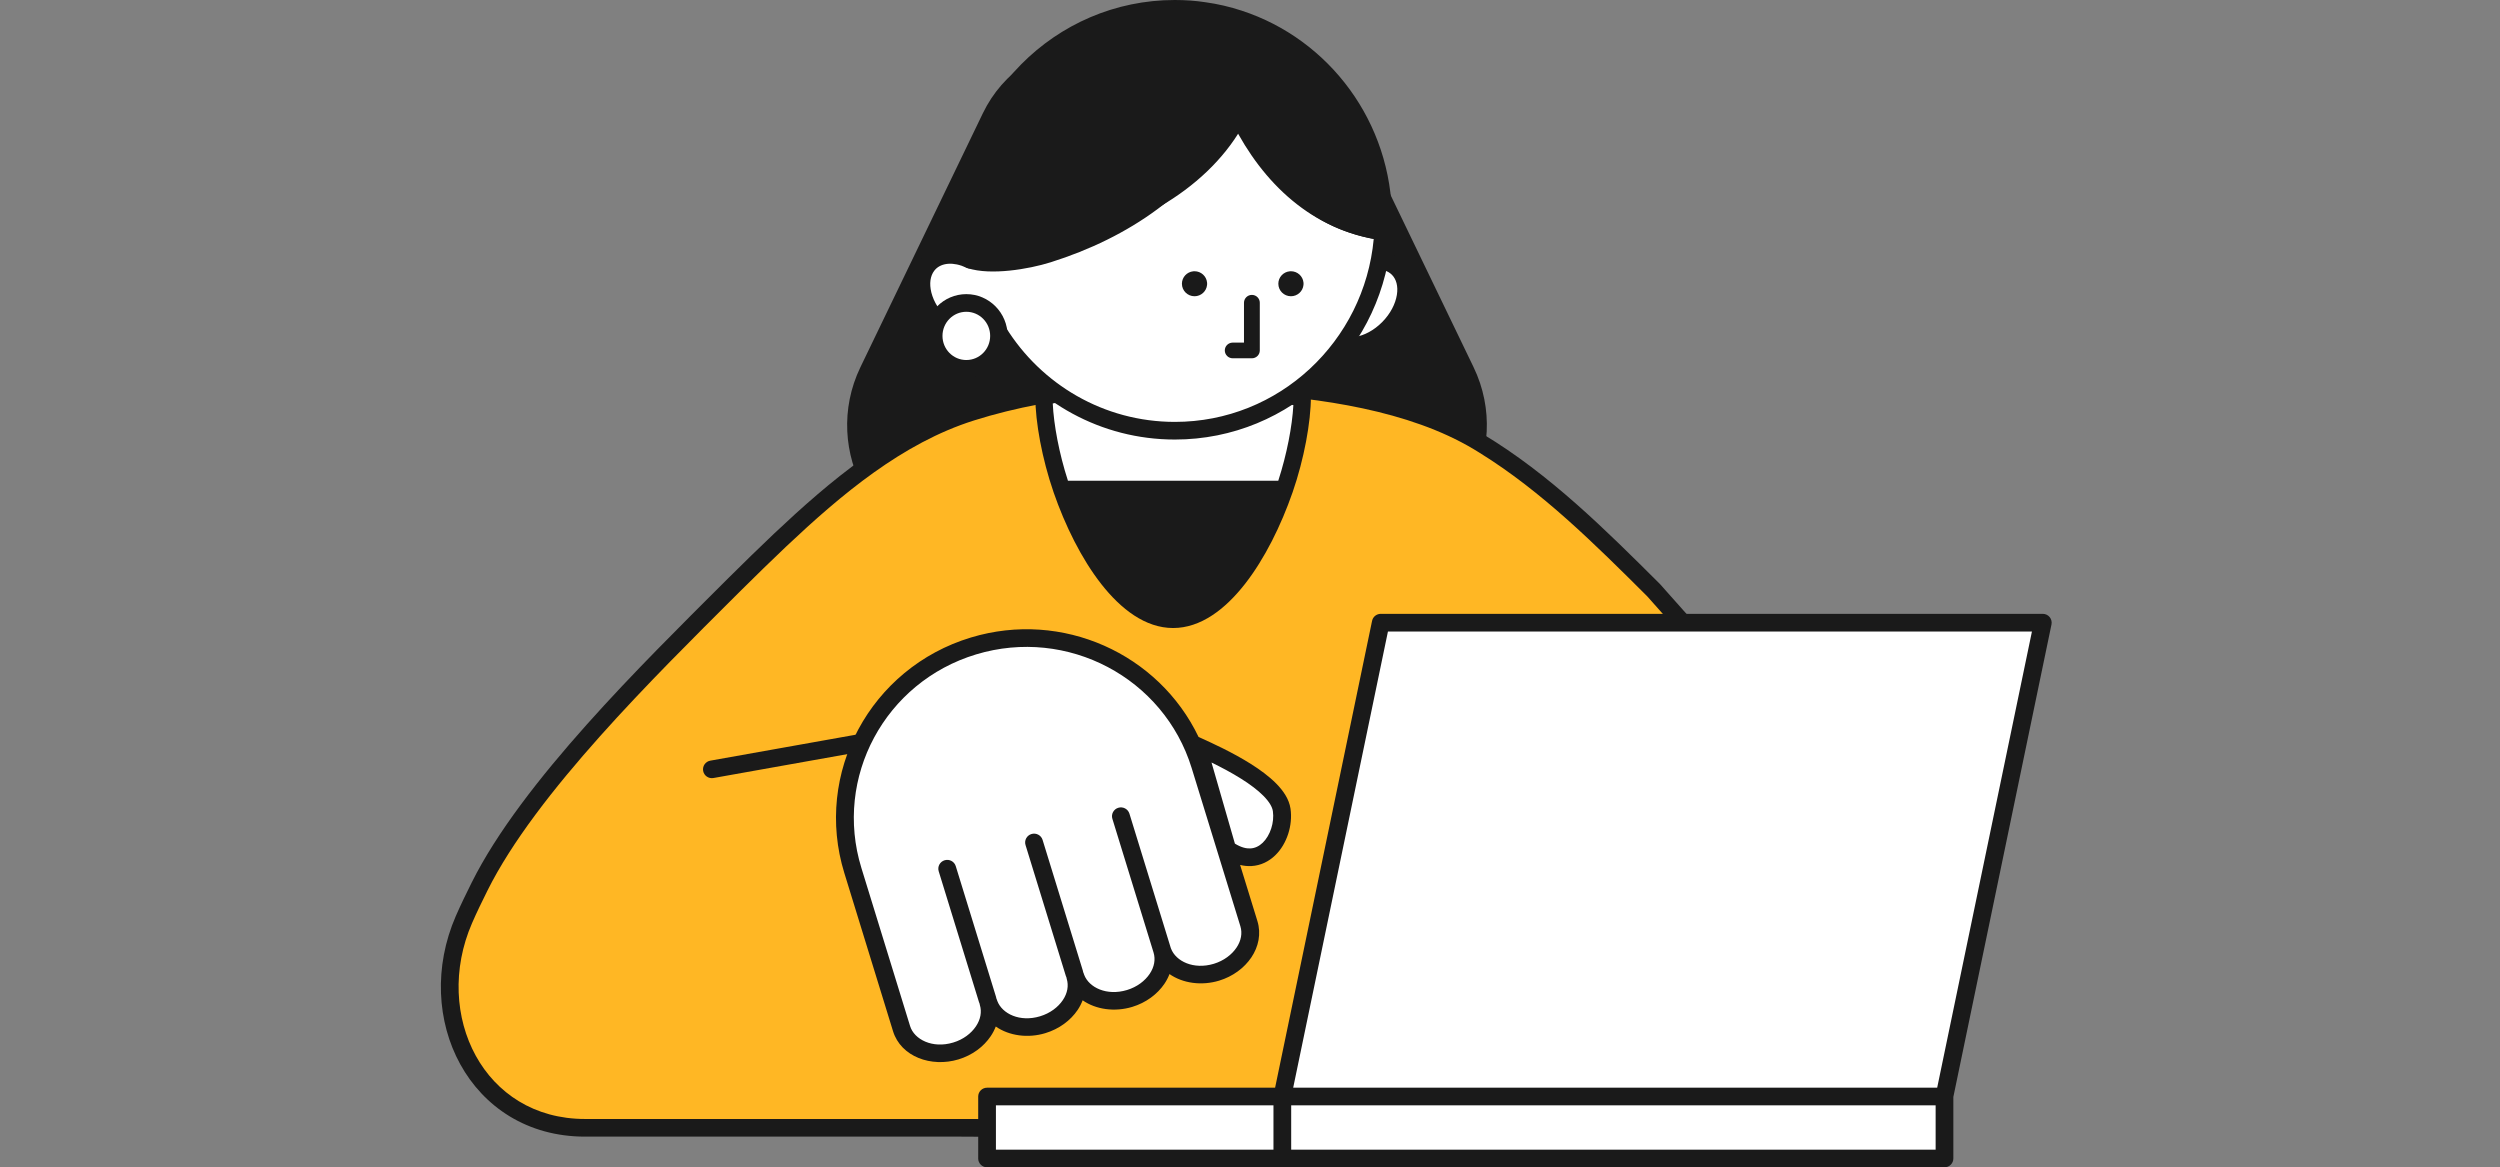 <svg width="257" height="120" viewBox="0 0 257 120" fill="none" xmlns="http://www.w3.org/2000/svg">
<rect x="0" y="0" width="257" height="120" fill="#808080" stroke="none"/>
<path d="M111.809 4.623C107.261 4.623 103.109 7.345 101.033 11.653L88.454 37.741C84.298 46.356 90.105 56.719 99.231 56.719H140.705C149.831 56.719 155.638 46.356 151.481 37.741L138.902 11.653C136.826 7.345 132.675 4.623 128.128 4.623H111.809Z" fill="#1A1A1A"/>
<path d="M98.838 115.939H60.138C48.988 115.939 43.363 104.479 47.693 94.531C48.189 93.392 48.736 92.273 49.292 91.155C54.371 80.945 66.836 68.739 74.92 60.666C75.122 60.464 75.325 60.263 75.527 60.061C77.075 58.529 78.623 57.007 80.201 55.516C85.867 50.174 92.272 44.751 99.84 42.362C108.672 39.571 118.648 39.016 127.886 39.54C135.727 39.984 145.116 41.294 151.976 45.406C158.745 49.468 164.431 55.133 169.985 60.666L193.509 87.123L186.396 101.919L193.762 116.463L98.838 115.939Z" fill="#FFB724"/>
<path d="M99.565 41.497C108.541 38.66 118.639 38.107 127.938 38.635C135.798 39.079 145.382 40.395 152.445 44.629H152.446C159.326 48.758 165.089 54.505 170.629 60.024C170.642 60.037 170.655 60.051 170.667 60.064L194.19 86.522C194.433 86.794 194.489 87.186 194.331 87.515L187.41 101.908L194.575 116.054C194.718 116.336 194.703 116.672 194.536 116.941C194.369 117.209 194.074 117.371 193.757 117.37L98.834 116.846H60.139C54.214 116.846 49.723 113.785 47.313 109.401C44.913 105.037 44.586 99.39 46.858 94.17C47.364 93.009 47.919 91.873 48.477 90.752C51.072 85.535 55.524 79.858 60.298 74.507C65.081 69.146 70.24 64.055 74.275 60.025L74.885 59.418C76.434 57.885 77.988 56.357 79.574 54.857L79.575 54.856C85.245 49.511 91.781 43.954 99.565 41.497ZM127.834 40.446C118.658 39.925 108.804 40.48 100.115 43.226V43.227C92.763 45.548 86.489 50.836 80.827 56.174C79.257 57.658 77.716 59.173 76.169 60.704V60.705L76.167 60.707L76.165 60.708L76.164 60.709L76.163 60.711L76.161 60.713L76.159 60.714L76.158 60.715L76.157 60.717L76.155 60.719L76.153 60.72L76.152 60.721L76.151 60.723L76.149 60.725L76.147 60.726L76.146 60.727L76.145 60.729L76.143 60.731L76.141 60.732L76.14 60.733L76.139 60.734L76.137 60.736L76.135 60.737L76.134 60.739L76.133 60.74L76.131 60.742L76.129 60.743L76.128 60.744L76.127 60.746L76.125 60.748L76.123 60.749L76.122 60.75L76.121 60.752L76.119 60.754L76.117 60.755L76.116 60.756L76.115 60.758L76.113 60.76L76.111 60.761L76.11 60.762L76.109 60.764L76.107 60.766L76.105 60.767L76.104 60.768L76.103 60.77L76.101 60.772L76.1 60.773L76.099 60.774L76.097 60.776L76.096 60.778L76.094 60.779L76.093 60.78L76.092 60.782L76.09 60.784L76.088 60.785L76.087 60.786L76.086 60.788L76.084 60.79L76.082 60.791L76.081 60.792L76.08 60.794L76.078 60.796L76.076 60.797L76.075 60.797L76.074 60.8L76.072 60.801L76.07 60.803L76.069 60.803L76.068 60.805L76.066 60.807L76.064 60.808L76.063 60.809L76.062 60.811L76.06 60.813L76.058 60.814L76.057 60.815L76.056 60.817L76.054 60.819L76.052 60.82L76.051 60.821L76.05 60.823L76.048 60.825L76.046 60.826L76.045 60.827L76.044 60.829L76.042 60.831L76.04 60.832L76.039 60.833L76.038 60.835L76.036 60.837L76.034 60.838L76.033 60.839L76.032 60.841L76.03 60.843L76.028 60.844L76.027 60.845L76.026 60.847L76.024 60.849L76.022 60.85L76.021 60.851L76.02 60.853L76.018 60.855L76.016 60.856L76.016 60.857L76.014 60.859L76.013 60.861L76.01 60.861L76.01 60.862L76.009 60.864L76.007 60.866L76.005 60.867L76.004 60.868L76.003 60.87L76.001 60.872L75.999 60.873L75.998 60.874L75.997 60.876L75.995 60.878L75.993 60.879L75.992 60.88L75.991 60.882L75.989 60.884L75.987 60.885L75.986 60.886L75.985 60.888L75.983 60.89L75.981 60.891L75.98 60.892L75.979 60.894L75.977 60.896L75.975 60.897L75.974 60.898L75.973 60.9L75.971 60.902L75.969 60.903L75.968 60.904L75.967 60.906L75.965 60.908L75.963 60.909L75.962 60.91L75.961 60.912L75.959 60.914L75.957 60.915L75.956 60.916L75.955 60.918L75.953 60.92L75.951 60.921L75.95 60.922L75.949 60.923L75.947 60.925L75.945 60.926L75.944 60.928L75.943 60.929L75.941 60.931L75.939 60.932L75.938 60.933L75.937 60.935L75.935 60.937L75.933 60.938L75.933 60.939L75.931 60.941L75.93 60.943L75.927 60.944L75.927 60.945L75.926 60.947L75.924 60.949L75.922 60.95L75.921 60.951L75.92 60.953L75.918 60.955L75.916 60.956L75.915 60.957L75.914 60.959L75.912 60.961L75.91 60.962L75.909 60.963L75.908 60.965L75.906 60.967L75.904 60.968L75.903 60.969L75.902 60.971L75.9 60.973L75.898 60.974L75.897 60.975L75.896 60.977L75.894 60.979L75.892 60.98L75.891 60.981L75.89 60.983L75.888 60.984L75.886 60.986L75.885 60.986L75.884 60.989L75.882 60.99L75.88 60.991L75.879 60.992L75.878 60.994L75.876 60.996L75.874 60.997L75.873 60.998L75.872 61L75.87 61.002L75.868 61.003L75.867 61.004L75.866 61.006L75.864 61.008L75.862 61.009L75.861 61.01L75.86 61.012L75.858 61.014L75.856 61.015L75.855 61.016L75.854 61.018L75.853 61.02L75.85 61.021L75.85 61.022L75.849 61.024L75.847 61.026L75.844 61.027L75.844 61.028L75.843 61.03L75.841 61.032L75.839 61.033L75.838 61.034L75.837 61.036L75.835 61.038L75.833 61.039L75.832 61.04L75.831 61.042L75.829 61.044L75.827 61.045L75.826 61.046L75.825 61.047L75.823 61.05L75.821 61.05L75.82 61.051L75.819 61.053L75.817 61.055L75.815 61.056L75.814 61.057L75.813 61.059L75.811 61.061L75.809 61.062L75.808 61.063L75.807 61.065L75.805 61.067L75.803 61.068L75.802 61.069L75.801 61.071L75.799 61.073L75.797 61.074L75.796 61.075L75.795 61.077L75.793 61.079L75.791 61.08L75.79 61.081L75.789 61.083L75.787 61.085L75.785 61.086L75.784 61.087L75.783 61.089L75.781 61.091L75.779 61.092L75.778 61.093L75.777 61.095L75.775 61.097L75.773 61.098L75.772 61.099L75.771 61.101L75.769 61.103L75.767 61.104L75.766 61.105L75.766 61.107L75.763 61.109L75.762 61.109L75.761 61.111L75.76 61.112L75.758 61.114L75.756 61.115L75.755 61.116L75.754 61.118L75.752 61.12L75.75 61.121L75.749 61.122L75.748 61.124L75.746 61.126L75.744 61.127L75.743 61.128L75.742 61.13L75.74 61.132L75.738 61.133L75.737 61.134L75.736 61.136L75.734 61.138L75.732 61.139L75.731 61.14L75.73 61.142L75.728 61.144L75.726 61.145L75.725 61.146L75.724 61.148L75.722 61.15L75.72 61.151L75.719 61.152L75.718 61.154L75.716 61.156L75.714 61.157L75.713 61.158L75.712 61.16L75.71 61.162L75.708 61.163L75.707 61.164L75.706 61.166L75.704 61.168L75.702 61.169L75.701 61.17L75.7 61.172L75.698 61.173L75.696 61.175L75.695 61.175L75.694 61.178L75.692 61.179L75.69 61.18L75.689 61.181L75.688 61.183L75.686 61.185L75.684 61.186L75.683 61.187L75.683 61.189L75.68 61.191L75.679 61.192L75.678 61.193L75.677 61.195L75.675 61.197L75.673 61.198L75.672 61.199L75.671 61.201L75.669 61.203L75.667 61.204L75.666 61.205L75.665 61.207L75.663 61.209L75.661 61.21L75.66 61.211L75.659 61.213L75.657 61.215L75.655 61.216L75.654 61.217L75.653 61.219L75.651 61.221L75.649 61.222L75.648 61.223L75.647 61.225L75.645 61.227L75.643 61.228L75.642 61.229L75.641 61.231L75.639 61.233L75.637 61.234L75.636 61.234L75.635 61.236L75.633 61.239L75.631 61.239L75.63 61.24L75.629 61.242L75.627 61.244L75.625 61.245L75.624 61.246L75.623 61.248L75.621 61.25L75.619 61.251L75.618 61.252L75.617 61.254L75.615 61.256L75.613 61.257L75.612 61.258L75.611 61.26L75.609 61.262L75.607 61.263L75.606 61.264L75.605 61.266L75.603 61.268L75.602 61.269L75.6 61.27L75.6 61.272L75.597 61.274L75.596 61.275L75.595 61.276L75.594 61.278L75.592 61.28L75.59 61.281L75.589 61.282L75.588 61.284L75.586 61.286L75.584 61.287L75.583 61.288L75.582 61.29L75.58 61.292L75.578 61.293L75.577 61.294L75.576 61.296L75.574 61.297L75.572 61.298L75.571 61.3L75.57 61.301L75.568 61.303L75.566 61.304L75.565 61.305H75.564C71.516 65.348 66.4 70.398 61.66 75.711C56.911 81.034 52.592 86.564 50.108 91.557C49.552 92.674 49.015 93.775 48.529 94.892C46.471 99.62 46.791 104.677 48.909 108.53C51.017 112.363 54.913 115.031 60.139 115.031H98.843L192.279 115.547L185.583 102.327C185.456 102.076 185.454 101.78 185.576 101.527L192.427 87.273L169.324 61.29C163.935 55.921 158.507 50.522 152.127 46.562L151.507 46.183C144.851 42.193 135.656 40.888 127.835 40.446H127.834Z" fill="#1A1A1A"/>
<path d="M89.512 75.253C90.006 75.165 90.479 75.492 90.568 75.985C90.656 76.478 90.328 76.95 89.833 77.038L73.341 79.981C72.846 80.069 72.373 79.742 72.284 79.249C72.195 78.756 72.524 78.284 73.019 78.196L89.512 75.253Z" fill="#1A1A1A"/>
<path d="M133.873 40.777C133.873 43.257 133.203 46.962 132.041 50.319H109.149C107.987 46.962 107.317 43.257 107.317 40.777C115.897 38.616 125.343 38.835 133.706 40.907L133.873 40.777Z" fill="white"/>
<path fill-rule="evenodd" clip-rule="evenodd" d="M107.103 39.907C115.707 37.739 125.147 37.927 133.542 39.945C133.773 39.851 134.036 39.859 134.266 39.973C134.568 40.124 134.76 40.436 134.76 40.777C134.76 43.381 134.064 47.188 132.878 50.615C132.877 50.617 132.875 50.62 132.874 50.622C131.695 54.008 130.013 57.439 127.973 60.043C125.955 62.619 123.444 64.561 120.595 64.561C117.746 64.561 115.233 62.619 113.213 60.043C111.17 57.437 109.486 54.004 108.312 50.615C108.31 50.608 108.309 50.601 108.306 50.595C107.124 47.173 106.431 43.376 106.431 40.777C106.431 40.365 106.708 40.007 107.103 39.907ZM132.959 41.648C125.082 39.783 116.281 39.581 108.223 41.479C108.325 43.657 108.876 46.619 109.786 49.422H131.405C132.292 46.691 132.838 43.809 132.959 41.648Z" fill="#1A1A1A"/>
<path d="M199.884 112.722H131.822L141.94 64.011H210.001L199.884 112.722Z" fill="white"/>
<path d="M199.893 112.723H101.469V119.093H199.893V112.723Z" fill="white"/>
<path fill-rule="evenodd" clip-rule="evenodd" d="M210.001 63.103C210.275 63.103 210.535 63.227 210.708 63.438C210.88 63.65 210.949 63.928 210.893 64.195L200.804 112.768V119.093C200.804 119.594 200.397 119.999 199.894 120H101.47C100.967 120 100.559 119.594 100.559 119.093V112.723C100.559 112.222 100.967 111.815 101.47 111.815H131.081L141.049 63.827L141.094 63.675C141.23 63.335 141.562 63.104 141.94 63.103H210.001ZM132.734 118.186H198.983V113.63H132.734V118.186ZM102.381 118.186H130.912V113.63H102.381V118.186ZM132.94 111.815H199.142L208.884 64.918H142.681L132.94 111.815Z" fill="#1A1A1A"/>
<path d="M136.65 34.764C135.249 33.347 135.697 30.596 137.651 28.62C139.604 26.644 142.323 26.191 143.724 27.608C145.125 29.025 144.677 31.776 142.724 33.752C140.77 35.727 138.051 36.181 136.65 34.764Z" fill="white"/>
<path d="M138.286 29.261C139.145 28.392 140.147 27.886 141.041 27.737C141.937 27.588 142.647 27.801 143.091 28.25C143.534 28.699 143.745 29.417 143.597 30.323C143.45 31.227 142.949 32.24 142.09 33.109C141.231 33.979 140.229 34.485 139.335 34.634C138.439 34.784 137.729 34.571 137.286 34.122C136.842 33.673 136.631 32.955 136.778 32.049C136.926 31.145 137.427 30.131 138.286 29.261ZM137.018 27.979C135.924 29.085 135.224 30.435 135.009 31.754C134.794 33.071 135.06 34.437 136.017 35.406C136.974 36.374 138.324 36.642 139.626 36.425C140.93 36.207 142.265 35.5 143.359 34.393C144.453 33.286 145.152 31.937 145.367 30.618C145.581 29.301 145.317 27.935 144.36 26.967C143.402 25.998 142.052 25.73 140.749 25.947C139.445 26.164 138.112 26.872 137.018 27.979Z" fill="#1A1A1A"/>
<path d="M96.548 33.16C98.501 35.136 101.221 35.59 102.616 34.178C102.616 34.168 102.636 34.158 102.646 34.148C106.433 40.236 113.139 44.278 120.781 44.278C132.22 44.278 141.567 35.206 142.175 23.797C134.731 22.739 130.616 17.8 127.687 11.067C124.369 18.697 114.723 24.019 105.964 24.019C103.653 24.019 101.431 23.646 99.348 22.961C99.368 24.241 99.498 25.49 99.737 26.7C98.172 25.964 96.538 26.025 95.552 27.022C94.147 28.444 94.595 31.195 96.548 33.16Z" fill="white"/>
<path d="M127.687 10.16C127.331 10.16 127.008 10.373 126.865 10.703C125.302 14.298 122.218 17.404 118.418 19.618C114.621 21.83 110.173 23.112 105.964 23.112C103.749 23.112 101.62 22.755 99.626 22.098C99.35 22.008 99.048 22.057 98.815 22.231C98.582 22.405 98.447 22.683 98.451 22.975C98.464 23.792 98.521 24.598 98.62 25.391C97.273 25.138 95.902 25.385 94.917 26.381C93.958 27.351 93.692 28.717 93.906 30.035C94.12 31.353 94.82 32.7 95.915 33.801C97.008 34.908 98.342 35.617 99.645 35.835C100.603 35.995 101.586 35.892 102.42 35.441C106.441 41.328 113.163 45.185 120.782 45.185C132.699 45.184 142.436 35.734 143.07 23.846C143.095 23.376 142.76 22.964 142.299 22.899C135.294 21.902 131.376 17.294 128.508 10.703C128.365 10.373 128.042 10.16 127.687 10.16ZM127.652 13.13C130.494 18.927 134.504 23.314 141.219 24.558C140.25 35.105 131.469 43.37 120.782 43.371C113.459 43.371 107.034 39.5 103.405 33.666L103.346 33.582C103.198 33.396 102.984 33.274 102.746 33.247C102.507 33.22 102.268 33.292 102.083 33.443C102.077 33.448 102.071 33.452 102.067 33.455C102.055 33.465 102.016 33.5 101.968 33.551C101.527 33.987 100.825 34.193 99.938 34.045C99.044 33.895 98.041 33.388 97.182 32.519L97.18 32.518C96.323 31.655 95.822 30.644 95.675 29.74C95.528 28.836 95.74 28.116 96.186 27.665C96.802 27.042 97.979 26.874 99.358 27.523C99.665 27.667 100.026 27.625 100.291 27.413C100.557 27.202 100.682 26.858 100.616 26.523C100.466 25.762 100.362 24.982 100.302 24.188C102.11 24.668 104.007 24.926 105.964 24.926C110.514 24.926 115.268 23.547 119.313 21.191C122.774 19.175 125.762 16.414 127.652 13.13ZM103.437 34.543C103.435 34.547 103.433 34.552 103.431 34.556C103.433 34.552 103.435 34.547 103.437 34.543ZM103.469 34.457C103.465 34.469 103.461 34.482 103.457 34.493C103.461 34.481 103.466 34.469 103.469 34.457ZM103.493 34.366C103.489 34.384 103.486 34.401 103.481 34.418C103.486 34.401 103.489 34.384 103.493 34.366ZM103.507 34.277C103.506 34.29 103.504 34.303 103.503 34.315C103.504 34.303 103.506 34.29 103.507 34.277Z" fill="#1A1A1A"/>
<path d="M132.576 27.891C131.923 27.956 131.413 28.503 131.413 29.168C131.413 29.878 131.994 30.454 132.709 30.454C133.379 30.453 133.931 29.948 133.997 29.3L134.004 29.168L133.997 29.037C133.931 28.39 133.379 27.884 132.709 27.884L132.576 27.891Z" fill="#1A1A1A"/>
<path d="M122.664 27.891C122.011 27.956 121.501 28.503 121.501 29.168C121.501 29.878 122.082 30.454 122.797 30.454C123.467 30.453 124.019 29.948 124.085 29.3L124.092 29.168L124.085 29.037C124.019 28.39 123.467 27.884 122.797 27.884L122.664 27.891Z" fill="#1A1A1A"/>
<path d="M129.507 31.122C129.507 30.677 129.143 30.315 128.694 30.315C128.246 30.315 127.882 30.677 127.882 31.122V35.221H126.723L126.639 35.225C126.23 35.266 125.91 35.609 125.91 36.026C125.91 36.471 126.274 36.832 126.723 36.832H128.694C129.143 36.832 129.507 36.471 129.507 36.026V31.122Z" fill="#1A1A1A"/>
<path d="M120.771 0C108.439 0 98.431 10.112 98.431 22.587C98.431 22.659 98.445 22.799 98.453 22.881C98.464 23.001 98.48 23.165 98.499 23.356C98.538 23.739 98.59 24.239 98.641 24.738C98.693 25.237 98.745 25.736 98.784 26.118C98.804 26.309 98.821 26.47 98.833 26.587C98.839 26.646 98.844 26.693 98.848 26.727C98.852 26.765 98.853 26.775 98.853 26.775C98.883 27.139 99.125 27.45 99.469 27.563C100.691 27.965 102.29 27.971 103.789 27.818C105.313 27.662 106.851 27.327 108.014 26.961C116.052 24.432 122.992 19.692 126.719 12.695C129.822 18.813 134.846 23.683 142.04 24.705C142.285 24.74 142.534 24.671 142.727 24.513C142.92 24.356 143.04 24.125 143.059 23.875C143.091 23.442 143.102 23.015 143.102 22.597C143.101 12.548 136.623 4.032 127.664 1.102C126.458 0.703 125.211 0.409 123.922 0.23C122.891 0.073 121.834 1.06658e-05 120.771 0Z" fill="#1A1A1A"/>
<path d="M99.338 37.918C97.489 37.918 95.99 36.401 95.99 34.531C95.99 32.661 97.489 31.145 99.338 31.145C101.188 31.145 102.687 32.661 102.687 34.531C102.687 36.401 101.188 37.918 99.338 37.918Z" fill="white"/>
<path d="M99.338 38.825C101.68 38.825 103.583 36.9 103.583 34.531C103.583 32.162 101.68 30.237 99.338 30.237C96.997 30.237 95.093 32.162 95.093 34.531C95.093 36.9 96.997 38.825 99.338 38.825ZM99.338 32.051C100.693 32.051 101.789 33.16 101.789 34.531C101.789 35.902 100.693 37.01 99.338 37.01C97.983 37.01 96.887 35.902 96.887 34.531C96.887 33.16 97.983 32.051 99.338 32.051Z" fill="#1A1A1A"/>
<path d="M128.387 94.952C128.699 95.965 128.481 97.021 127.875 97.921C127.269 98.821 126.277 99.574 125.051 99.945C122.578 100.692 120.078 99.655 119.46 97.649C119.772 98.662 119.555 99.719 118.948 100.618C118.342 101.518 117.351 102.271 116.124 102.642C113.651 103.389 111.151 102.353 110.533 100.347C110.845 101.359 110.628 102.416 110.022 103.316C109.416 104.216 108.424 104.969 107.187 105.342C104.725 106.086 102.224 105.05 101.606 103.044C101.918 104.057 101.691 105.116 101.085 106.016C100.479 106.916 99.497 107.666 98.261 108.039C95.798 108.784 93.297 107.747 92.68 105.741L87.673 89.483C84.665 79.714 90.22 69.382 100.081 66.402C109.942 63.422 120.373 68.925 123.381 78.693L126.178 87.778L128.387 94.952Z" fill="white"/>
<path d="M126.162 87.294L123.108 76.708C125.314 77.716 131.352 80.438 131.759 83.261C132.166 86.084 129.724 89.815 126.162 87.294Z" fill="white"/>
<path fill-rule="evenodd" clip-rule="evenodd" d="M99.813 65.534C109.22 62.691 119.121 67.208 123.211 75.757L123.492 75.885C124.587 76.385 126.704 77.342 128.6 78.54C129.548 79.138 130.475 79.818 131.201 80.555C131.915 81.28 132.523 82.15 132.665 83.134C132.906 84.805 132.321 86.741 131.088 87.932C130.454 88.544 129.625 88.977 128.646 89.031C128.264 89.051 127.876 89.012 127.484 88.915L129.262 94.688C129.666 95.999 129.371 97.335 128.637 98.425C127.909 99.505 126.739 100.383 125.317 100.813C123.524 101.354 121.592 101.089 120.224 100.133C120.092 100.478 119.919 100.811 119.71 101.122C118.982 102.202 117.812 103.08 116.39 103.51C114.597 104.051 112.665 103.787 111.296 102.831C111.164 103.176 110.993 103.508 110.784 103.82C110.055 104.901 108.885 105.778 107.454 106.21C105.665 106.751 103.733 106.483 102.365 105.525C102.232 105.873 102.058 106.207 101.847 106.519C101.12 107.599 99.96 108.474 98.528 108.907C95.745 109.748 92.614 108.639 91.803 106.006L86.797 89.747C83.641 79.499 89.468 68.66 99.813 65.534ZM122.504 78.958C119.643 69.669 109.725 64.437 100.348 67.27C90.971 70.104 85.689 79.928 88.549 89.218L93.556 105.477C93.981 106.856 95.851 107.819 97.993 107.172C99.033 106.858 99.838 106.232 100.323 105.512C100.804 104.797 100.947 104.018 100.729 103.31C100.714 103.26 100.704 103.209 100.697 103.159C100.675 103.115 100.656 103.069 100.641 103.02L96.498 89.567C96.351 89.088 96.624 88.581 97.108 88.435C97.591 88.289 98.104 88.558 98.251 89.037L102.394 102.49C102.409 102.54 102.418 102.59 102.425 102.639C102.434 102.657 102.443 102.674 102.451 102.692L102.482 102.78L102.526 102.907C103.024 104.217 104.845 105.102 106.92 104.474C107.962 104.16 108.775 103.531 109.259 102.812C109.737 102.103 109.877 101.325 109.657 100.612C109.643 100.563 109.632 100.514 109.626 100.465C109.603 100.42 109.582 100.373 109.567 100.322L105.424 86.869C105.277 86.39 105.55 85.883 106.034 85.737C106.517 85.591 107.03 85.861 107.178 86.34L111.32 99.793C111.335 99.842 111.345 99.892 111.351 99.941C111.36 99.959 111.369 99.977 111.377 99.996L111.41 100.082L111.452 100.21C111.95 101.519 113.77 102.404 115.856 101.774C116.888 101.462 117.702 100.834 118.186 100.115C118.664 99.405 118.803 98.628 118.584 97.914L114.352 84.172C114.204 83.693 114.478 83.186 114.961 83.039C115.445 82.893 115.957 83.163 116.105 83.642L120.341 97.401L120.38 97.513C120.877 98.821 122.697 99.707 124.783 99.077C125.814 98.765 126.628 98.137 127.112 97.418C127.59 96.709 127.73 95.931 127.511 95.218L122.504 78.958ZM126.948 86.724C127.596 87.126 128.129 87.241 128.546 87.219C129.013 87.193 129.438 86.99 129.809 86.632C130.585 85.882 131.018 84.542 130.852 83.39C130.791 82.963 130.492 82.434 129.89 81.822C129.301 81.224 128.504 80.631 127.615 80.07C126.596 79.427 125.502 78.854 124.544 78.386L126.948 86.724Z" fill="#1A1A1A"/>
</svg>
